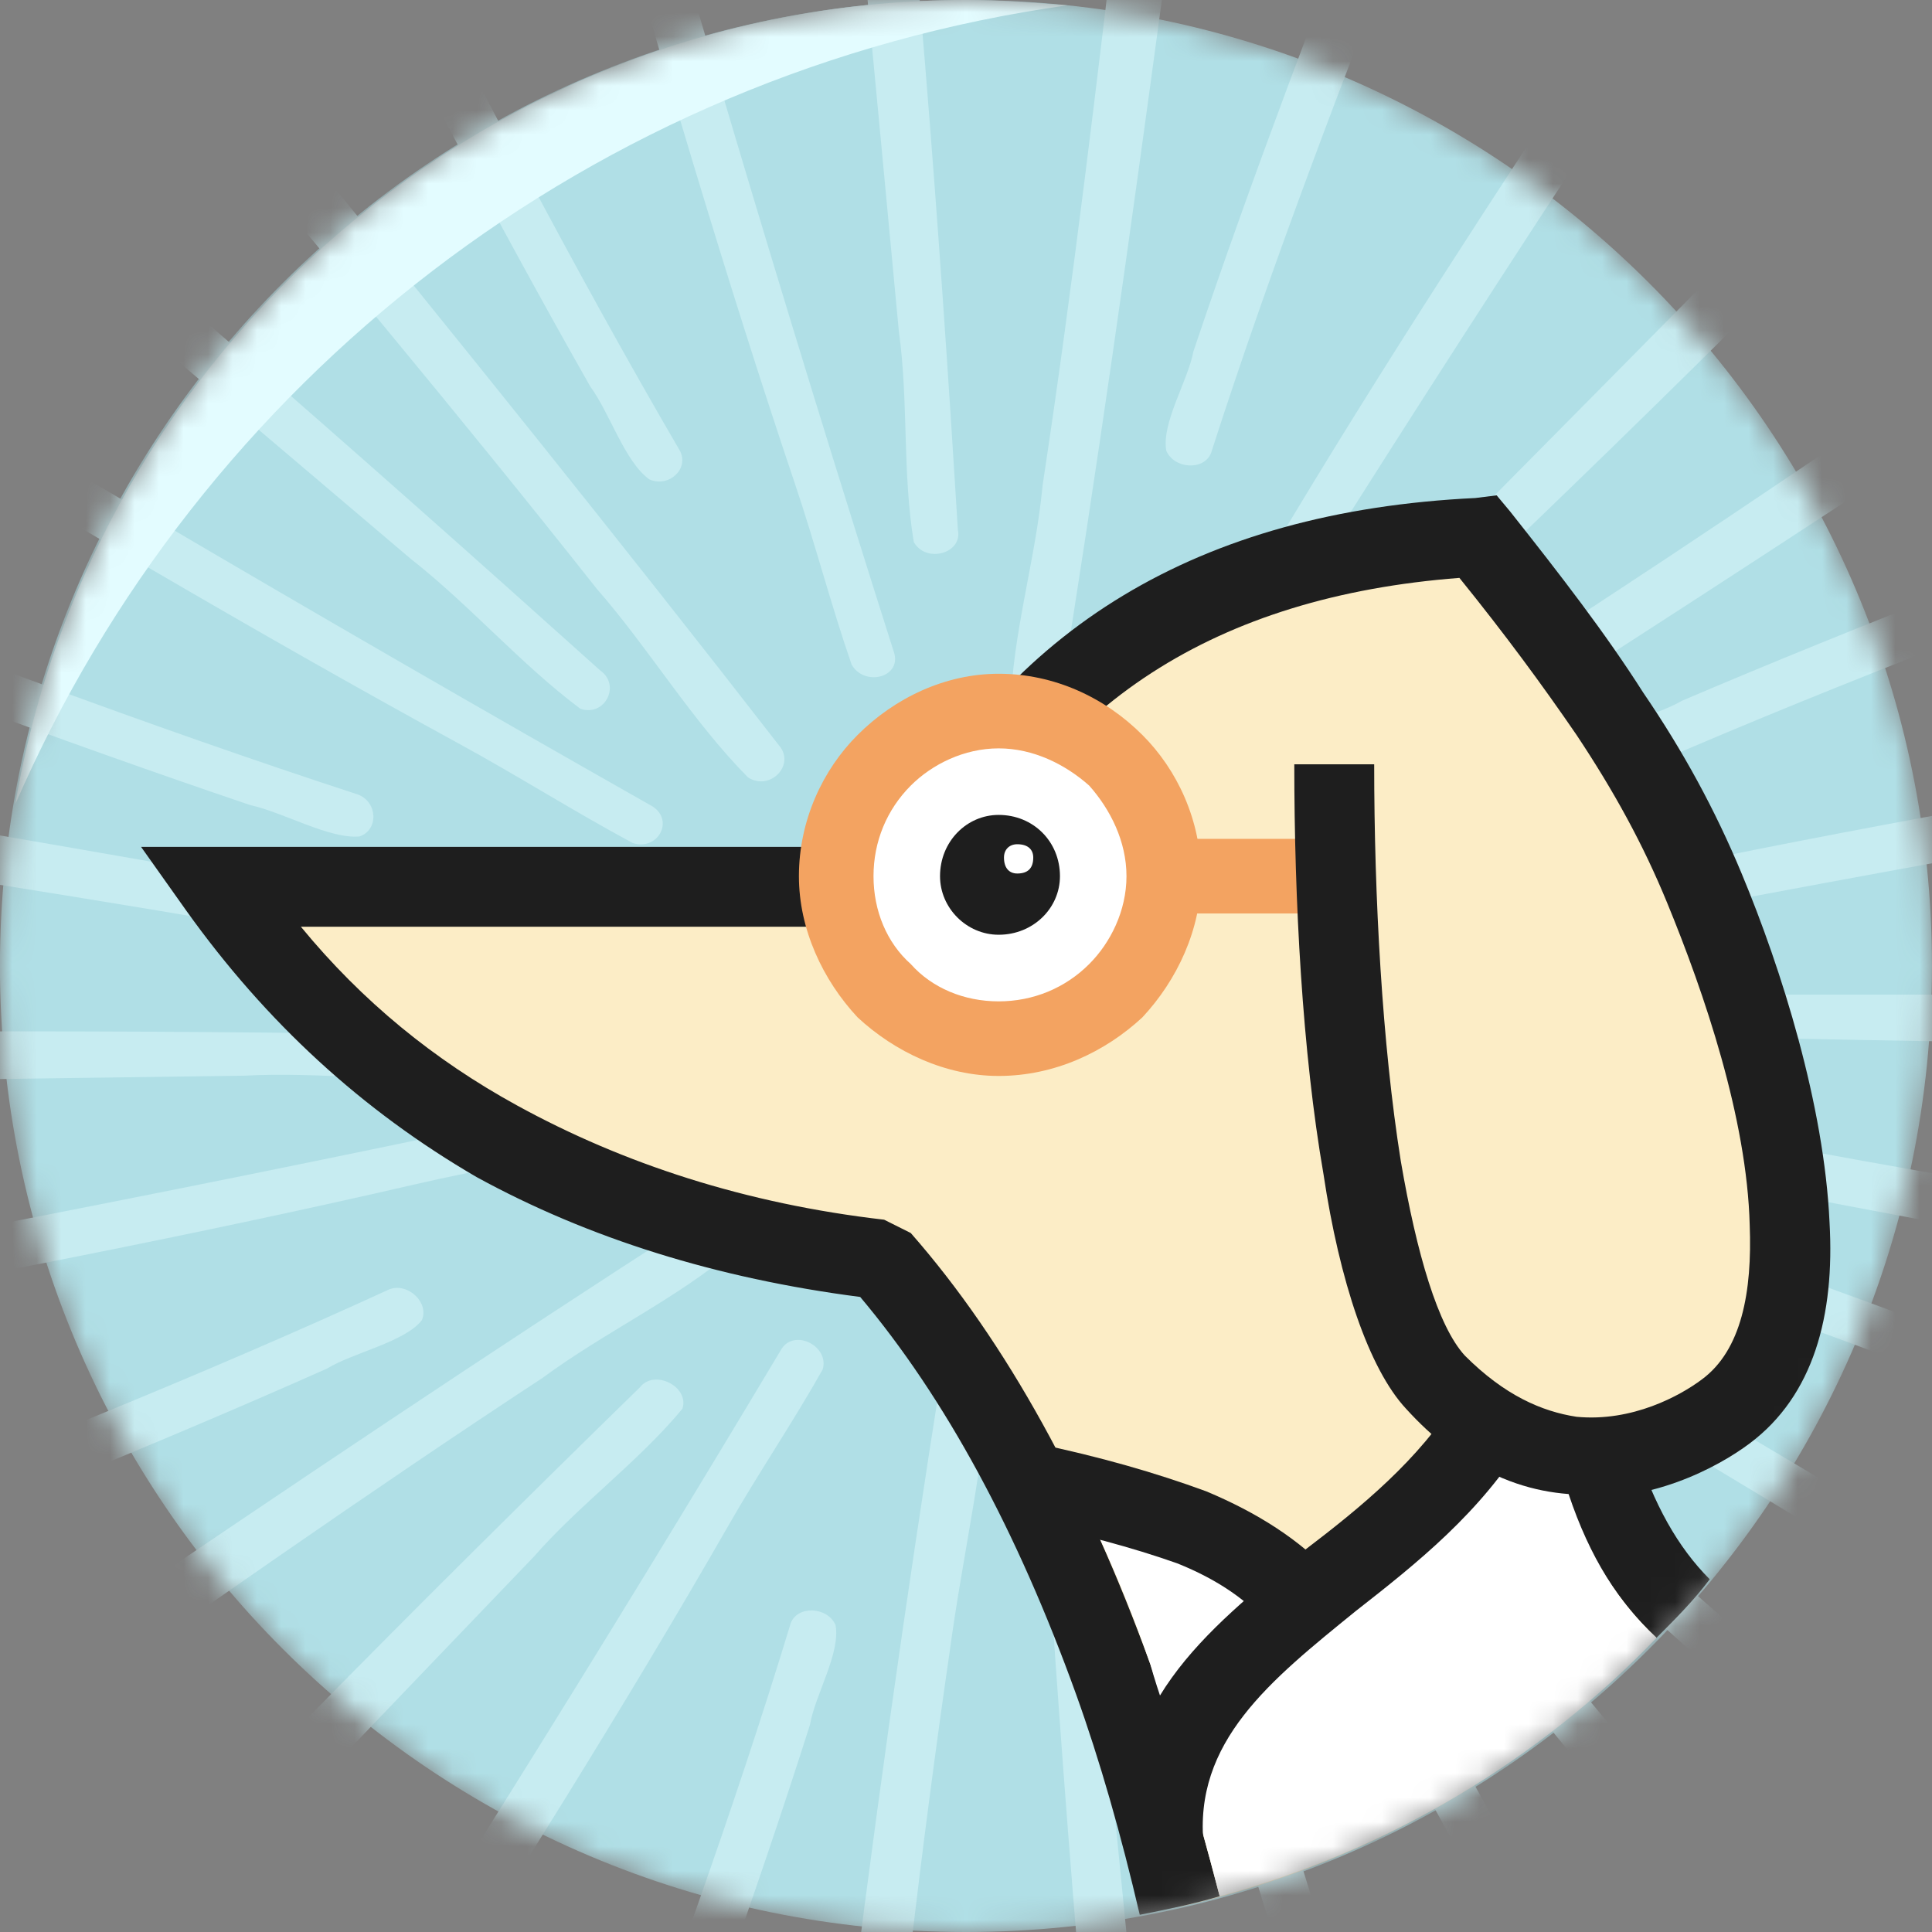 <svg width="79" height="79" viewBox="0 0 79 79" fill="none" xmlns="http://www.w3.org/2000/svg">
<rect x="0" y="0" width="79" height="79" fill="#808080" stroke="none"/>
<mask id="mask0_10_299" style="mask-type:luminance" maskUnits="userSpaceOnUse" x="-1" y="0" width="80" height="79">
<path d="M78.998 39.5C78.998 17.685 61.313 0 39.498 0C17.683 0 -0.002 17.685 -0.002 39.5C-0.002 61.315 17.683 79 39.498 79C61.313 79 78.998 61.315 78.998 39.5Z" fill="white"/>
</mask>
<g mask="url(#mask0_10_299)">
<path d="M78.998 39.5C78.998 17.685 61.314 0 39.498 0C17.683 0 -0.002 17.685 -0.002 39.5C-0.002 61.315 17.683 79 39.498 79C61.314 79 78.998 61.315 78.998 39.5Z" fill="#B0DFE6"/>
<path d="M17.963 113.649C22.646 99.141 28.498 85.053 33.119 70.529C33.333 69.292 34.38 67.595 34.165 66.446C33.836 65.699 32.619 65.636 32.334 66.368C27.526 82.198 20.872 97.403 16.015 113.203C15.99 114.19 17.611 114.57 17.963 113.649Z" fill="#C7ECF1"/>
<path d="M-10.858 127.602C-6.183 120.957 -1.942 113.774 2.35 106.798C11.176 91.785 21.118 77.498 29.783 62.384C31.015 60.227 32.427 58.156 33.638 56.001C33.926 55.081 32.548 54.328 31.977 55.126C24.604 67.454 17 79.622 9.145 91.635C2.775 101.659 -3.158 111.967 -9.644 121.914C-10.48 123.488 -11.721 124.95 -12.253 126.641C-12.274 127.323 -11.476 127.862 -10.858 127.602Z" fill="#C7ECF1"/>
<path d="M1.471 84.914C8.262 77.829 15.039 70.731 21.834 63.648C23.701 61.512 26.124 59.758 27.904 57.604C28.203 56.698 26.748 55.967 26.163 56.731C17.089 65.595 8.067 74.653 -0.448 83.951C-0.778 84.951 0.825 85.758 1.471 84.914Z" fill="#C7ECF1"/>
<path d="M-30.863 74.19C-16.301 67.784 -1.171 62.428 13.357 55.968C14.457 55.3 16.54 54.882 17.248 53.986C17.564 53.279 16.689 52.43 15.917 52.722C0.256 59.913 -16.33 65.47 -32.004 72.608C-32.771 73.237 -31.828 74.56 -30.863 74.19Z" fill="#C7ECF1"/>
<path d="M-63.321 64.241C-54.732 62.984 -46.063 61.085 -37.514 59.356C-19.425 55.362 -1.039 52.585 17.003 48.421C19.575 47.823 22.219 47.402 24.771 46.79C25.689 46.379 25.215 44.97 24.175 45.116C9.226 48.312 -5.777 51.25 -20.854 53.92C-33.292 56.27 -45.617 59.096 -58.088 61.318C-59.916 61.794 -61.966 61.932 -63.653 62.689C-64.184 63.121 -63.987 64.004 -63.321 64.241Z" fill="#C7ECF1"/>
<path d="M-21.573 44.432C-11.042 44.286 -0.515 44.123 10.015 43.984C13.052 43.821 16.222 44.277 19.206 44.042C20.119 43.646 19.572 42.203 18.546 42.317C4.934 42.115 -8.784 42.075 -22.301 42.529C-23.307 42.965 -22.703 44.557 -21.573 44.432Z" fill="#C7ECF1"/>
<path d="M-20.477 85.642C-5.996 76.189 7.739 65.826 22.193 56.337C24.705 54.48 27.678 53.105 30.03 51.101C30.587 50.299 29.331 49.222 28.521 49.826C11.626 60.684 -4.755 72.192 -21.393 83.375C-21.838 83.674 -22.413 83.931 -22.456 84.515C-22.588 85.465 -21.272 86.234 -20.477 85.642Z" fill="#C7ECF1"/>
<path d="M-37.143 15.584C-21.23 21.028 -5.685 27.537 10.242 32.923C11.585 33.215 13.483 34.319 14.699 34.202C15.477 33.948 15.456 32.813 14.648 32.492C-2.693 26.835 -19.498 19.493 -36.809 13.792C-37.868 13.695 -38.156 15.188 -37.143 15.584Z" fill="#C7ECF1"/>
<path d="M-54.229 -12.433C-46.756 -7.569 -38.737 -3.073 -30.936 1.456C-14.178 10.818 1.884 21.175 18.738 30.393C21.143 31.704 23.469 33.18 25.87 34.47C26.879 34.807 27.587 33.569 26.688 32.978C12.918 25.173 -0.697 17.162 -14.165 8.927C-25.389 2.229 -36.886 -4.081 -48.038 -10.882C-49.787 -11.781 -51.447 -13.049 -53.301 -13.671C-54.035 -13.739 -54.556 -13.03 -54.229 -12.433Z" fill="#C7ECF1"/>
<path d="M-7.516 2.229C0.586 9.107 8.701 15.973 16.8 22.855C19.229 24.76 21.29 27.158 23.731 28.981C24.726 29.326 25.404 28.017 24.54 27.413C14.362 18.267 3.981 9.154 -6.622 0.499C-7.719 0.119 -8.47 1.561 -7.516 2.229Z" fill="#C7ECF1"/>
<path d="M-37.947 29.973C-19.786 33.365 -1.498 35.668 16.669 39.019C19.985 39.466 23.283 40.532 26.591 40.777C27.622 40.62 27.486 39.082 26.413 38.943C5.355 34.872 -15.809 31.566 -36.921 27.88C-37.486 27.78 -38.118 27.57 -38.592 27.923C-39.416 28.458 -39 29.832 -37.947 29.973Z" fill="#C7ECF1"/>
<path d="M1.34 -26.943C9.285 -12.834 16.142 1.731 24.14 15.811C24.938 16.891 25.54 18.872 26.551 19.602C27.333 19.95 28.18 19.192 27.81 18.447C18.945 3.251 11.764 -12.693 2.955 -27.896C2.222 -28.662 0.871 -27.876 1.34 -26.943Z" fill="#C7ECF1"/>
<path d="M9.633 -56.625C11.613 -48.487 14.286 -40.228 16.77 -32.09C22.383 -14.853 26.713 2.574 32.505 19.781C33.334 22.234 33.98 24.74 34.824 27.178C35.334 28.067 36.81 27.725 36.576 26.742C32.049 12.505 27.796 -1.766 23.824 -16.084C20.39 -27.909 16.453 -39.661 13.152 -51.505C12.507 -53.252 12.208 -55.183 11.274 -56.82C10.772 -57.352 9.84 -57.233 9.633 -56.625Z" fill="#C7ECF1"/>
<path d="M33.955 -16.071C34.884 -6.196 35.83 3.679 36.755 13.555C37.153 16.411 36.896 19.349 37.365 22.162C37.857 23.046 39.367 22.638 39.169 21.67C38.386 8.933 37.423 -3.916 35.945 -16.613C35.402 -17.588 33.738 -17.138 33.955 -16.071Z" fill="#C7ECF1"/>
<path d="M-10.188 -18.047C1.018 -3.791 13.148 9.832 24.392 24.064C26.568 26.553 28.262 29.437 30.586 31.788C31.487 32.368 32.552 31.269 31.844 30.468C18.953 13.849 5.402 -2.337 -7.821 -18.739C-8.174 -19.177 -8.492 -19.735 -9.121 -19.818C-10.154 -20.013 -10.88 -18.837 -10.188 -18.047Z" fill="#C7ECF1"/>
<path d="M64.651 -28.497C59.735 -14.072 53.654 -0.082 48.801 14.363C48.567 15.595 47.493 17.275 47.688 18.426C48.005 19.176 49.223 19.257 49.519 18.528C54.582 2.783 61.483 -12.313 66.593 -28.026C66.633 -29.01 65.017 -29.413 64.651 -28.497Z" fill="#C7ECF1"/>
<path d="M93.721 -42.035C88.936 -35.464 84.577 -28.346 80.171 -21.438C71.101 -6.564 60.922 7.569 52.009 22.544C50.743 24.682 49.296 26.731 48.05 28.867C47.746 29.782 49.116 30.555 49.698 29.764C57.272 17.553 65.076 5.504 73.128 -6.386C79.662 -16.309 85.766 -26.524 92.414 -36.37C93.277 -37.928 94.541 -39.372 95.1 -41.055C95.132 -41.738 94.343 -42.289 93.721 -42.035Z" fill="#C7ECF1"/>
<path d="M80.708 0.434C73.799 7.417 66.904 14.413 59.989 21.392C58.087 23.499 55.633 25.218 53.818 27.346C53.505 28.245 54.95 28.997 55.547 28.241C64.77 19.511 73.943 10.59 82.614 1.42C82.959 0.429 81.368 -0.401 80.708 0.434Z" fill="#C7ECF1"/>
<path d="M49.165 -30.519C46.58 -13.804 45.171 3.123 42.632 19.846C42.346 22.913 41.393 25.908 41.322 28.986C41.55 29.965 43.194 29.973 43.28 28.982C46.424 9.614 48.741 -9.92 51.47 -29.372C51.544 -29.892 51.734 -30.466 51.326 -30.941C50.705 -31.762 49.256 -31.492 49.165 -30.519Z" fill="#C7ECF1"/>
<path d="M113.327 11.064C98.651 17.263 83.421 22.403 68.777 28.654C67.663 29.306 65.573 29.696 64.849 30.58C64.52 31.282 65.384 32.141 66.162 31.862C81.951 24.897 98.642 19.575 114.443 12.662C115.222 12.043 114.299 10.707 113.327 11.064Z" fill="#C7ECF1"/>
<path d="M145.659 21.449C137.041 22.587 128.335 24.363 119.748 25.972C101.578 29.71 83.131 32.23 65.004 36.142C62.421 36.704 59.769 37.087 57.202 37.662C56.277 38.06 56.73 39.473 57.772 39.342C72.785 36.356 87.851 33.629 102.983 31.171C115.471 28.995 127.852 26.344 140.37 24.296C142.207 23.846 144.261 23.736 145.964 23.004C146.506 22.58 146.322 21.695 145.659 21.449Z" fill="#C7ECF1"/>
<path d="M103.557 40.659C93.015 40.659 82.475 40.675 71.931 40.671C68.888 40.793 65.723 40.292 62.732 40.485C61.811 40.867 62.337 42.317 63.365 42.218C76.987 42.607 90.718 42.838 104.257 42.57C105.27 42.147 104.691 40.549 103.557 40.659Z" fill="#C7ECF1"/>
<path d="M103.113 -0.519C88.468 8.722 74.556 18.884 59.938 28.163C57.394 29.983 54.398 31.317 52.009 33.286C51.439 34.078 52.679 35.173 53.498 34.579C70.581 23.968 87.161 12.701 103.992 1.76C104.442 1.467 105.021 1.218 105.072 0.636C105.222 -0.313 103.919 -1.097 103.113 -0.519Z" fill="#C7ECF1"/>
<path d="M119.137 69.644C103.297 63.984 87.841 57.263 71.984 51.661C70.645 51.352 68.763 50.222 67.542 50.323C66.761 50.565 66.763 51.7 67.566 52.031C84.833 57.924 101.537 65.494 118.773 71.431C119.832 71.541 120.146 70.054 119.137 69.644Z" fill="#C7ECF1"/>
<path d="M135.791 97.868C128.389 92.905 120.433 88.301 112.697 83.667C96.072 74.082 80.162 63.512 63.44 54.067C61.053 52.724 58.749 51.219 56.365 49.895C55.361 49.544 54.633 50.77 55.524 51.374C69.181 59.363 82.682 67.555 96.03 75.968C107.156 82.815 118.565 89.278 129.616 96.229C131.352 97.151 132.993 98.441 134.84 99.087C135.575 99.169 136.108 98.469 135.791 97.868Z" fill="#C7ECF1"/>
<path d="M89.267 82.568C81.268 75.585 73.256 68.613 65.261 61.625C62.861 59.69 60.837 57.265 58.421 55.408C57.431 55.049 56.73 56.347 57.587 56.963C67.629 66.242 77.873 75.488 88.348 84.282C89.436 84.678 90.211 83.248 89.267 82.568Z" fill="#C7ECF1"/>
<path d="M120.174 55.285C102.048 51.641 83.78 49.084 65.648 45.482C62.337 44.99 59.053 43.878 55.745 43.586C54.71 43.729 54.822 45.268 55.893 45.421C76.907 49.783 98.038 53.382 119.112 57.361C119.675 57.468 120.305 57.689 120.785 57.341C121.62 56.819 121.226 55.44 120.174 55.285Z" fill="#C7ECF1"/>
<path d="M80.864 111.356C72.855 97.278 65.93 82.737 57.866 68.684C57.063 67.606 56.453 65.629 55.437 64.902C54.654 64.556 53.81 65.319 54.184 66.063C63.12 81.226 70.375 97.145 79.255 112.317C79.99 113.078 81.338 112.286 80.864 111.356Z" fill="#C7ECF1"/>
<path d="M72.716 141.083C70.698 132.95 67.986 124.699 65.465 116.57C59.771 99.351 55.358 81.937 49.484 64.75C48.643 62.299 47.986 59.794 47.13 57.359C46.615 56.471 45.142 56.819 45.38 57.803C49.974 72.026 54.294 86.282 58.333 100.588C61.822 112.403 65.814 124.142 69.172 135.976C69.825 137.721 70.133 139.651 71.075 141.283C71.581 141.815 72.514 141.692 72.716 141.083Z" fill="#C7ECF1"/>
<path d="M48.207 100.619C47.232 90.744 46.237 80.87 45.266 70.994C44.855 68.139 45.097 65.198 44.614 62.386C44.118 61.504 42.611 61.918 42.814 62.887C43.659 75.625 44.683 88.475 46.223 101.168C46.77 102.143 48.43 101.685 48.207 100.619Z" fill="#C7ECF1"/>
<path d="M92.347 102.409C81.076 88.196 68.884 74.62 57.575 60.43C55.388 57.95 53.68 55.072 51.345 52.73C50.441 52.153 49.383 53.256 50.094 54.056C63.062 70.625 76.685 86.76 89.983 103.111C90.338 103.549 90.659 104.106 91.289 104.184C92.321 104.375 93.042 103.196 92.347 102.409Z" fill="#C7ECF1"/>
<path d="M31.465 115.022C31.308 116.244 33.423 116.625 33.545 115.363C35.201 99.424 36.523 83.418 38.826 67.584C39.353 63.638 40.283 59.701 40.519 55.731C40.264 54.76 38.633 54.784 38.563 55.773C35.452 75.387 33.006 95.14 31.465 115.022Z" fill="#C7ECF1"/>
<path fill-rule="evenodd" clip-rule="evenodd" d="M68.823 65.774C63.487 71.762 56.409 76.121 48.241 77.97C45.409 66.427 41.271 57.607 35.936 51.506C24.175 50.092 15.136 45.084 8.928 36.262H37.677C41.815 27.333 49.329 22.542 60.438 21.996C64.576 27.115 67.626 31.253 69.693 36.262C72.417 42.795 75.576 54.013 70.564 57.715C69.584 58.368 67.626 59.456 65.337 59.565C66.099 62.289 67.296 64.359 68.823 65.774Z" fill="#FCEDC6"/>
<path d="M54.337 34.301H46.823V37.352H54.337V34.301Z" fill="#F3A361"/>
<path fill-rule="evenodd" clip-rule="evenodd" d="M49.873 77.536C48.785 77.862 47.697 78.079 46.605 78.297C45.844 75.029 44.973 71.979 43.994 69.259C41.597 62.615 38.656 57.171 35.174 53.033C29.291 52.272 24.066 50.636 19.492 48.133C14.81 45.41 10.89 41.816 7.622 37.243L5.769 34.63H36.589C41.162 25.699 49.003 20.908 60.329 20.364L61.199 20.255L61.744 20.908C63.814 23.521 65.664 25.917 67.187 28.314C68.823 30.709 70.128 33.105 71.216 35.718C72.852 39.64 74.593 45.192 74.81 49.983C75.028 53.795 74.157 57.062 71.546 59.021C70.237 60.004 67.404 61.527 64.141 61.201C61.961 60.983 59.676 60.004 57.497 57.607C55.973 55.974 54.773 52.38 54.12 48.025C53.249 43.013 52.924 36.807 52.924 31.253H56.191C56.191 36.699 56.517 42.686 57.279 47.477C57.932 51.289 58.802 54.23 59.894 55.427C61.526 57.062 63.049 57.715 64.467 57.933C66.752 58.151 68.714 57.062 69.584 56.41C71.216 55.209 71.651 52.816 71.546 50.092C71.434 45.736 69.693 40.619 68.17 36.916C67.187 34.521 65.99 32.343 64.467 30.054C63.049 27.985 61.526 25.917 59.676 23.63C49.764 24.393 42.902 28.749 39.095 37.025L38.656 37.895H12.304C14.81 40.946 17.748 43.339 21.124 45.192C25.48 47.586 30.488 49.222 36.153 49.874L37.241 50.418C41.162 54.883 44.429 60.874 47.041 68.062C48.023 71 49.003 74.159 49.873 77.536Z" fill="#1E1E1E"/>
<path fill-rule="evenodd" clip-rule="evenodd" d="M69.911 64.577C69.258 65.448 68.496 66.209 67.735 66.971C65.99 65.339 64.576 63.05 63.705 60.004L66.861 59.13C67.626 61.527 68.605 63.268 69.911 64.577Z" fill="#1E1E1E"/>
<path fill-rule="evenodd" clip-rule="evenodd" d="M43.668 33.975C44.973 33.975 46.061 35.065 46.061 36.373C46.061 37.787 44.973 38.877 43.668 38.877C42.358 38.877 41.27 37.787 41.27 36.373C41.27 35.065 42.358 33.975 43.668 33.975Z" stroke="#1E1E1E" stroke-width="1.851" stroke-miterlimit="2"/>
<path fill-rule="evenodd" clip-rule="evenodd" d="M40.835 29.076C44.538 29.076 47.588 32.124 47.588 35.827C47.588 39.42 44.538 42.468 40.835 42.468C37.241 42.468 34.191 39.42 34.191 35.827C34.191 32.124 37.241 29.076 40.835 29.076Z" fill="white"/>
<path d="M40.835 27.55C43.124 27.55 45.191 28.531 46.714 30.055C48.133 31.471 49.111 33.54 49.111 35.827C49.111 38.004 48.133 40.075 46.714 41.598C45.191 43.013 43.124 43.996 40.835 43.996C38.656 43.996 36.588 43.013 35.065 41.598C33.647 40.075 32.668 38.004 32.668 35.827C32.668 33.54 33.647 31.471 35.065 30.055C36.588 28.531 38.656 27.55 40.835 27.55ZM44.538 32.124C43.559 31.253 42.25 30.601 40.835 30.601C39.421 30.601 38.111 31.253 37.241 32.124C36.262 33.105 35.718 34.41 35.718 35.827C35.718 37.243 36.262 38.55 37.241 39.42C38.111 40.401 39.421 40.946 40.835 40.946C42.25 40.946 43.559 40.401 44.538 39.42C45.409 38.55 46.062 37.243 46.062 35.827C46.062 34.41 45.409 33.105 44.538 32.124Z" fill="#F3A361"/>
<path fill-rule="evenodd" clip-rule="evenodd" d="M40.835 33.322C42.25 33.322 43.342 34.41 43.342 35.827C43.342 37.134 42.25 38.222 40.835 38.222C39.53 38.222 38.438 37.134 38.438 35.827C38.438 34.41 39.53 33.322 40.835 33.322Z" fill="#1E1E1E"/>
<path fill-rule="evenodd" clip-rule="evenodd" d="M41.597 34.521C42.032 34.521 42.25 34.738 42.25 35.065C42.25 35.5 42.032 35.718 41.597 35.718C41.271 35.718 41.053 35.5 41.053 35.065C41.053 34.738 41.271 34.521 41.597 34.521Z" fill="white"/>
<path fill-rule="evenodd" clip-rule="evenodd" d="M53.358 65.556C51.07 67.297 49.111 69.15 48.133 71.544C48.785 73.397 49.329 75.465 49.873 77.536C56.734 75.682 62.94 71.979 67.735 66.971C66.207 65.556 65.011 63.703 64.141 61.092C62.722 60.983 61.308 60.548 59.785 59.565C57.932 61.962 55.538 63.703 53.358 65.556Z" fill="white"/>
<path fill-rule="evenodd" clip-rule="evenodd" d="M48.133 71.544C49.111 69.15 51.07 67.297 53.358 65.556C51.288 63.159 48.133 62.071 44.103 61.092C45.191 63.268 46.17 65.556 47.041 68.062C47.371 69.259 47.806 70.347 48.133 71.544Z" fill="white"/>
<path d="M62.396 58.803C60.546 61.853 57.932 63.925 55.429 65.883C51.944 68.715 48.785 71.218 49.22 75.465L46.062 75.791C45.409 69.804 49.22 66.753 53.358 63.377C55.647 61.636 58.04 59.673 59.567 57.171L62.396 58.803Z" fill="#1E1E1E"/>
<path d="M42.358 59.021C44.973 59.565 47.258 60.222 49.329 60.983C51.4 61.853 53.141 62.941 54.555 64.468L52.053 66.644C51.07 65.447 49.764 64.577 48.133 63.924C46.279 63.268 44.212 62.724 41.705 62.18L42.358 59.021Z" fill="#1E1E1E"/>
<path fill-rule="evenodd" clip-rule="evenodd" d="M0.624 32.887C8.139 15.571 24.256 2.94 43.641 0.218C42.222 0.109 40.917 0 39.502 0C20.009 0 3.783 14.266 0.624 32.887Z" fill="#E3FCFF"/>
</g>
</svg>
